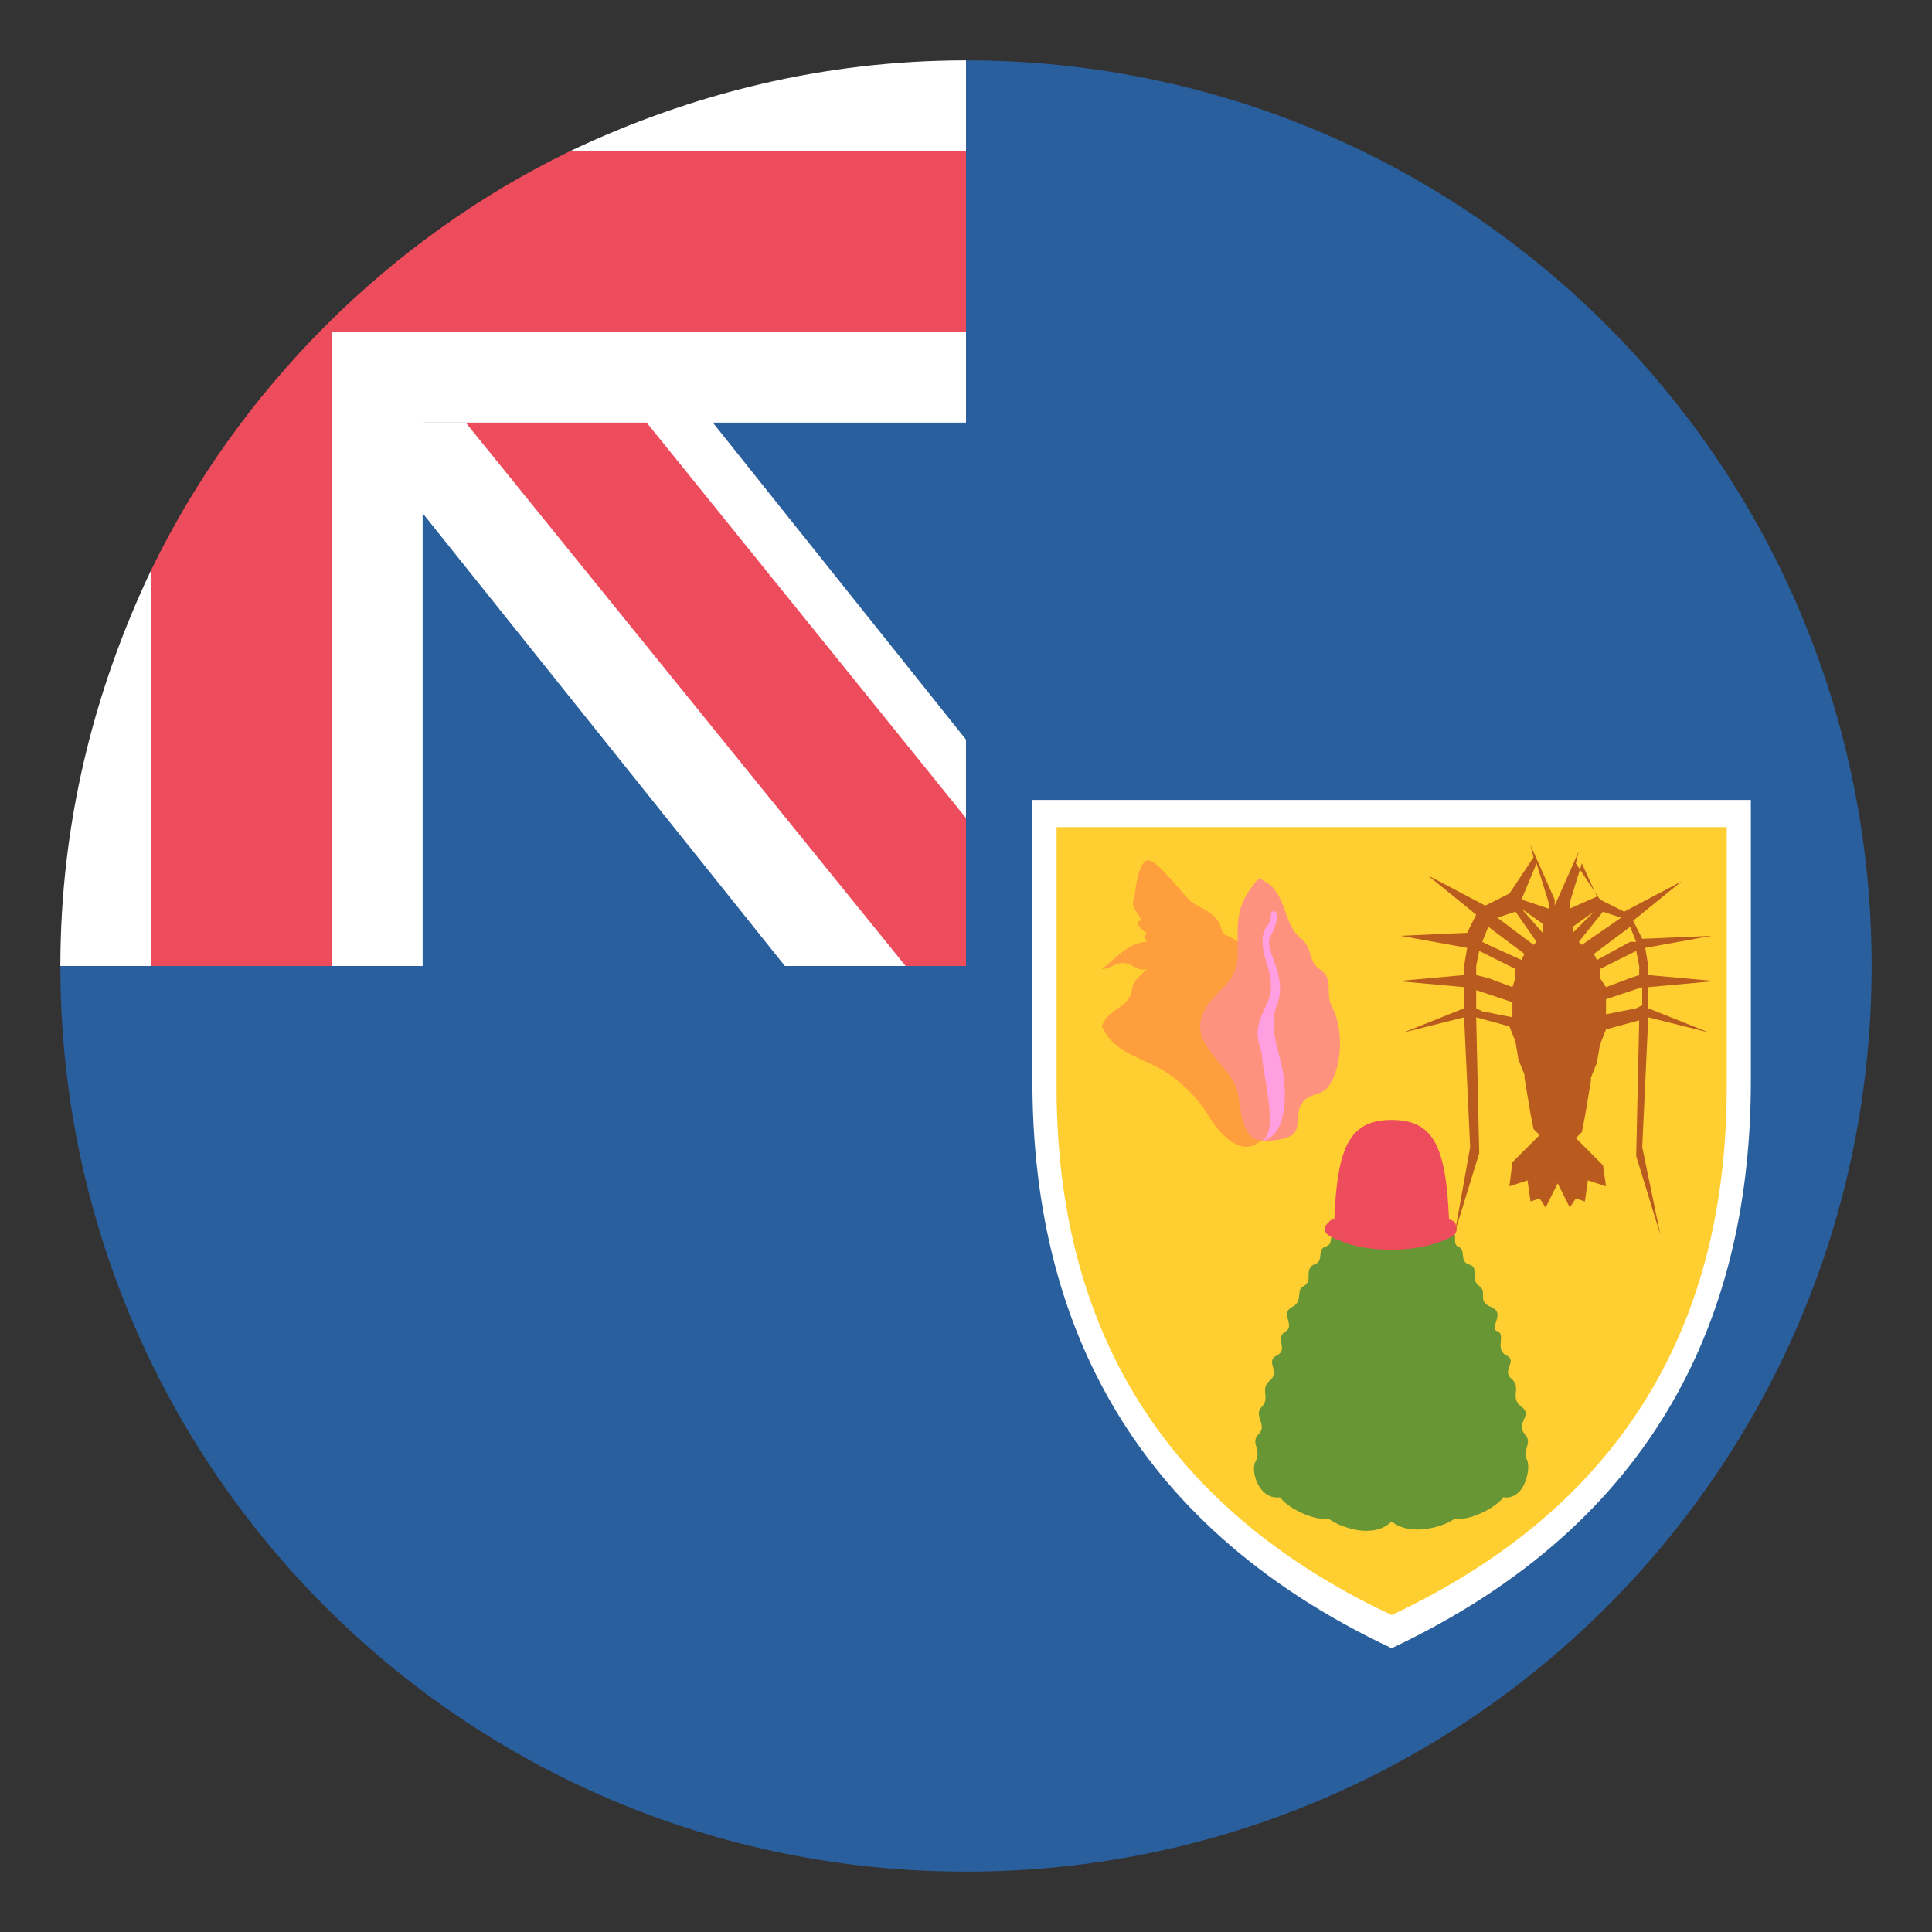 <svg width="100" height="100" viewBox="0 0 100 100" fill="none" xmlns="http://www.w3.org/2000/svg">
<rect x="0" y="0" width="100" height="100" fill="#333333" stroke="none"/>
<path d="M50 3.125V50H3.125C3.125 75.938 24.062 96.875 50 96.875C75.938 96.875 96.875 75.938 96.875 50C96.875 24.062 75.938 3.125 50 3.125Z" fill="#2A5F9E"/>
<path d="M18.75 18.75H51.562V51.562H18.75V18.75Z" fill="#2A5F9E"/>
<path d="M29.531 12.656V21.875H18.125L40.624 49.999H49.999V38.281L29.531 12.656Z" fill="white"/>
<path d="M17.188 29.53H7.812C4.844 35.78 3.125 42.655 3.125 49.999H21.875V21.718H17.188V29.53Z" fill="white"/>
<path d="M50 42.344L29.688 17.188H20.312L46.875 50H50V42.344Z" fill="#ED4C5C"/>
<path d="M29.531 7.812V17.188H17.188V21.875H50V3.125C42.656 3.125 35.781 4.844 29.531 7.812Z" fill="white"/>
<path d="M50 7.812H29.531C20.156 12.344 12.344 20.156 7.812 29.531V50H17.188V17.188H50V7.812Z" fill="#ED4C5C"/>
<path d="M90.624 41.406V55.938C90.624 67.812 85.936 78.75 72.03 85.312C58.124 78.75 53.437 67.812 53.437 55.938V41.406H90.624Z" fill="white"/>
<path d="M89.375 42.813V56.251C89.375 67.344 85 77.501 72.031 83.594C59.062 77.501 54.688 67.344 54.688 56.251V42.813H89.375Z" fill="#FFCE31"/>
<path d="M64.062 48.75C63.281 48.125 63.438 48.75 63.125 47.813C62.812 47.188 62.188 47.032 61.719 46.719C61.406 46.563 59.844 44.375 59.375 44.532C58.906 44.688 58.75 46.094 58.75 46.25C58.438 47.188 58.906 47.032 59.062 47.657C58.594 47.657 59.219 48.282 59.375 48.282C59.219 48.438 59.219 48.594 59.375 48.75C58.438 48.75 57.656 49.688 57.031 50.157C57.5 50.157 57.656 49.844 58.125 49.844C58.594 49.844 58.906 50.313 59.375 50.157C59.062 50.469 58.594 50.782 58.594 51.25C58.438 52.188 57.344 52.188 57.031 53.125C57.656 54.532 59.062 54.688 60.312 55.469C61.25 56.094 61.875 56.719 62.5 57.657C63.125 58.75 64.531 60.313 65.625 58.594C66.25 57.5 65.938 55.157 65.938 53.907C65.781 52.657 65.625 49.688 64.062 48.75Z" fill="#FF9E3D"/>
<path d="M65.157 45.468C63.907 46.874 64.064 47.656 64.064 49.374C64.064 51.093 62.657 51.249 62.188 52.656C61.72 54.218 63.751 55.156 64.064 56.562C64.22 57.343 64.22 58.124 64.689 58.749C65.001 59.218 66.407 59.062 66.876 58.749C67.345 58.437 67.032 57.656 67.345 57.187C67.657 56.562 68.439 56.718 68.751 56.249C69.532 55.156 69.532 53.124 68.907 52.031C68.595 51.406 69.064 50.624 68.282 50.156C67.657 49.687 67.97 49.062 67.345 48.593C66.251 47.656 66.72 46.093 65.157 45.468Z" fill="#FF927F"/>
<path d="M65.311 59.062C66.718 58.75 66.561 56.406 66.405 55.469C66.249 54.531 65.624 53.125 66.093 52.031C66.718 50.469 65.311 49.062 65.78 48.438C66.093 47.812 66.093 47.5 66.093 47.344C66.093 47.188 65.78 47.031 65.78 47.344C65.78 47.812 65.624 47.812 65.468 48.125C65.311 48.438 65.311 48.906 65.468 49.531C65.624 50.156 66.093 51.094 65.468 52.188C64.843 53.438 65.155 53.906 65.311 54.531C65.311 55.469 66.249 58.594 65.311 59.062Z" fill="#FF9EE1"/>
<path d="M59.062 45.937C59.218 45.937 59.531 45.937 59.531 46.093L59.062 45.937ZM58.749 47.031C58.906 46.875 59.218 47.031 59.531 46.875L58.749 47.031ZM59.062 47.812C59.374 47.812 59.687 47.812 59.999 47.5L59.062 47.812ZM59.374 48.593C59.531 48.593 59.999 48.437 60.156 48.125L59.374 48.593ZM59.531 49.062C59.999 49.062 60.624 49.218 60.624 49.062H59.531ZM59.531 50.468C59.843 50.156 60.624 50 60.781 49.687L59.531 50.468ZM60.312 45.781C60.781 45.937 60.624 46.25 60.937 46.406C61.406 46.718 60.937 47.187 61.406 47.187C61.718 47.343 61.718 47.343 61.718 47.812C61.562 48.281 62.031 48.281 61.874 48.593M63.124 48.437C62.968 48.437 62.343 48.437 62.031 49.062L63.124 48.437ZM58.749 54.531C59.062 54.531 59.062 54.375 59.218 54.375C59.218 54.218 59.374 54.062 59.531 54.062C59.687 54.062 60.156 54.062 60.156 53.75C60.156 53.437 60.468 53.75 60.781 53.281C60.937 52.812 61.093 52.343 61.718 52.187" fill="#FF9E3D"/>
<path d="M75.156 63.594C75.469 63.907 75.156 64.375 75.469 64.531C75.937 64.688 75.469 65.313 76.094 65.469C76.562 65.625 76.094 66.25 76.562 66.563C77.031 66.875 76.406 67.344 77.187 67.656C77.969 67.969 77.031 68.75 77.5 68.906C77.969 69.063 77.344 69.844 77.969 70.156C78.594 70.469 77.656 70.938 78.281 71.406C78.75 71.875 78.125 72.344 78.75 72.813C79.375 73.281 78.437 73.594 78.906 74.219C79.375 74.688 78.75 75 79.062 75.625C79.219 76.094 78.906 77.656 77.812 77.5C77.344 78.125 75.937 78.75 75.312 78.594C74.687 79.063 72.969 79.531 72.031 78.75C71.094 79.688 69.375 79.063 68.75 78.594C68.125 78.75 66.719 78.125 66.25 77.5C65.156 77.656 64.687 76.094 65 75.625C65.312 75 64.687 74.688 65.156 74.219C65.625 73.75 64.844 73.281 65.312 72.813C65.781 72.344 65.156 71.875 65.781 71.406C66.25 70.938 65.469 70.469 66.094 70.156C66.719 69.844 65.937 69.219 66.562 68.906C67.031 68.594 66.25 67.969 66.875 67.656C67.5 67.344 67.031 66.719 67.5 66.563C67.969 66.25 67.5 65.781 67.969 65.469C68.594 65.313 68.125 64.688 68.594 64.531C69.062 64.375 68.75 64.063 69.062 63.594C70 64.063 73.75 64.375 75.156 63.594Z" fill="#699635"/>
<path d="M75.313 63.281C75.313 63.281 75.157 63.124 75.001 63.124C74.845 59.374 74.22 57.968 72.032 57.968C69.845 57.968 69.22 59.374 69.063 63.124C68.907 63.124 68.907 63.124 68.751 63.281C68.438 63.593 68.438 63.906 69.376 64.218C70.001 64.531 71.095 64.687 72.032 64.687C72.97 64.687 73.907 64.531 74.688 64.218C75.47 63.906 75.47 63.749 75.313 63.281Z" fill="#ED4C5C"/>
<path d="M85.314 52.188V51.094L88.751 50.781L85.314 50.469V50L85.157 49.062L88.595 48.438L85.001 48.594L84.532 47.656L87.032 45.625L84.064 47.188L82.814 46.562L81.564 44.688L81.72 44.062L80.47 46.875V47.812L80.626 48.438L80.47 47.5V46.562L79.22 43.75L79.376 44.375L78.126 46.25L76.876 46.875L73.907 45.312L76.407 47.344L75.939 48.281L72.501 48.438L75.939 49.062L75.782 50V50.469L72.345 50.781L75.782 51.094V52.188L72.657 53.438L75.782 52.656L76.095 59.375L75.314 63.75L76.564 59.688L76.407 52.656L78.126 53.125L78.439 53.906L78.595 54.844L78.907 55.625V55.781L79.064 56.719L79.22 57.656L79.376 58.438L79.689 58.75L78.282 60.156L78.126 61.406L79.064 61.094L79.22 62.188L79.689 62.031L80.001 62.5L80.626 61.25L81.251 62.5L81.564 62.031L82.032 62.188L82.189 61.094L83.126 61.406L82.97 60.312L81.564 58.906L81.876 58.594L82.032 57.812L82.189 56.875L82.345 55.938V55.781L82.657 55L82.814 54.062L83.126 53.281L84.845 52.812L84.689 59.844L85.939 63.906L85.001 59.375L85.314 52.656L88.439 53.438L85.314 52.188ZM79.845 48.281L78.751 47.031L79.845 47.812V48.281ZM79.532 48.75L79.376 48.906L77.501 47.5L78.439 47.188L79.532 48.75ZM79.532 44.688L80.157 46.719V47.031L78.751 46.562L79.532 44.688ZM77.032 47.969L78.907 49.375L78.751 49.688L77.032 48.906L76.72 48.75L77.032 47.969ZM76.407 50L76.564 49.219L78.439 50.156V50.625L78.282 51.094L77.032 50.625L76.407 50.469V50ZM76.407 52.188V51.25L78.282 51.875V52.656L76.72 52.344L76.407 52.188ZM81.876 48.906L81.72 48.75L82.97 47.188L83.907 47.5L81.876 48.906ZM81.407 48.281V47.969L82.501 47.188L81.407 48.281ZM82.657 49.688L82.501 49.375L84.376 47.969L84.689 48.75H84.376L82.657 49.688ZM81.876 44.688L82.657 46.406L81.251 47.031V46.719L81.876 44.688ZM82.814 50.156L84.689 49.219L84.845 50V50.469L84.376 50.625L83.126 51.094L82.814 50.625V50.156ZM84.689 52.188L83.126 52.5V51.719L85.001 51.094V52.031L84.689 52.188Z" fill="#B95A1E"/>
</svg>
